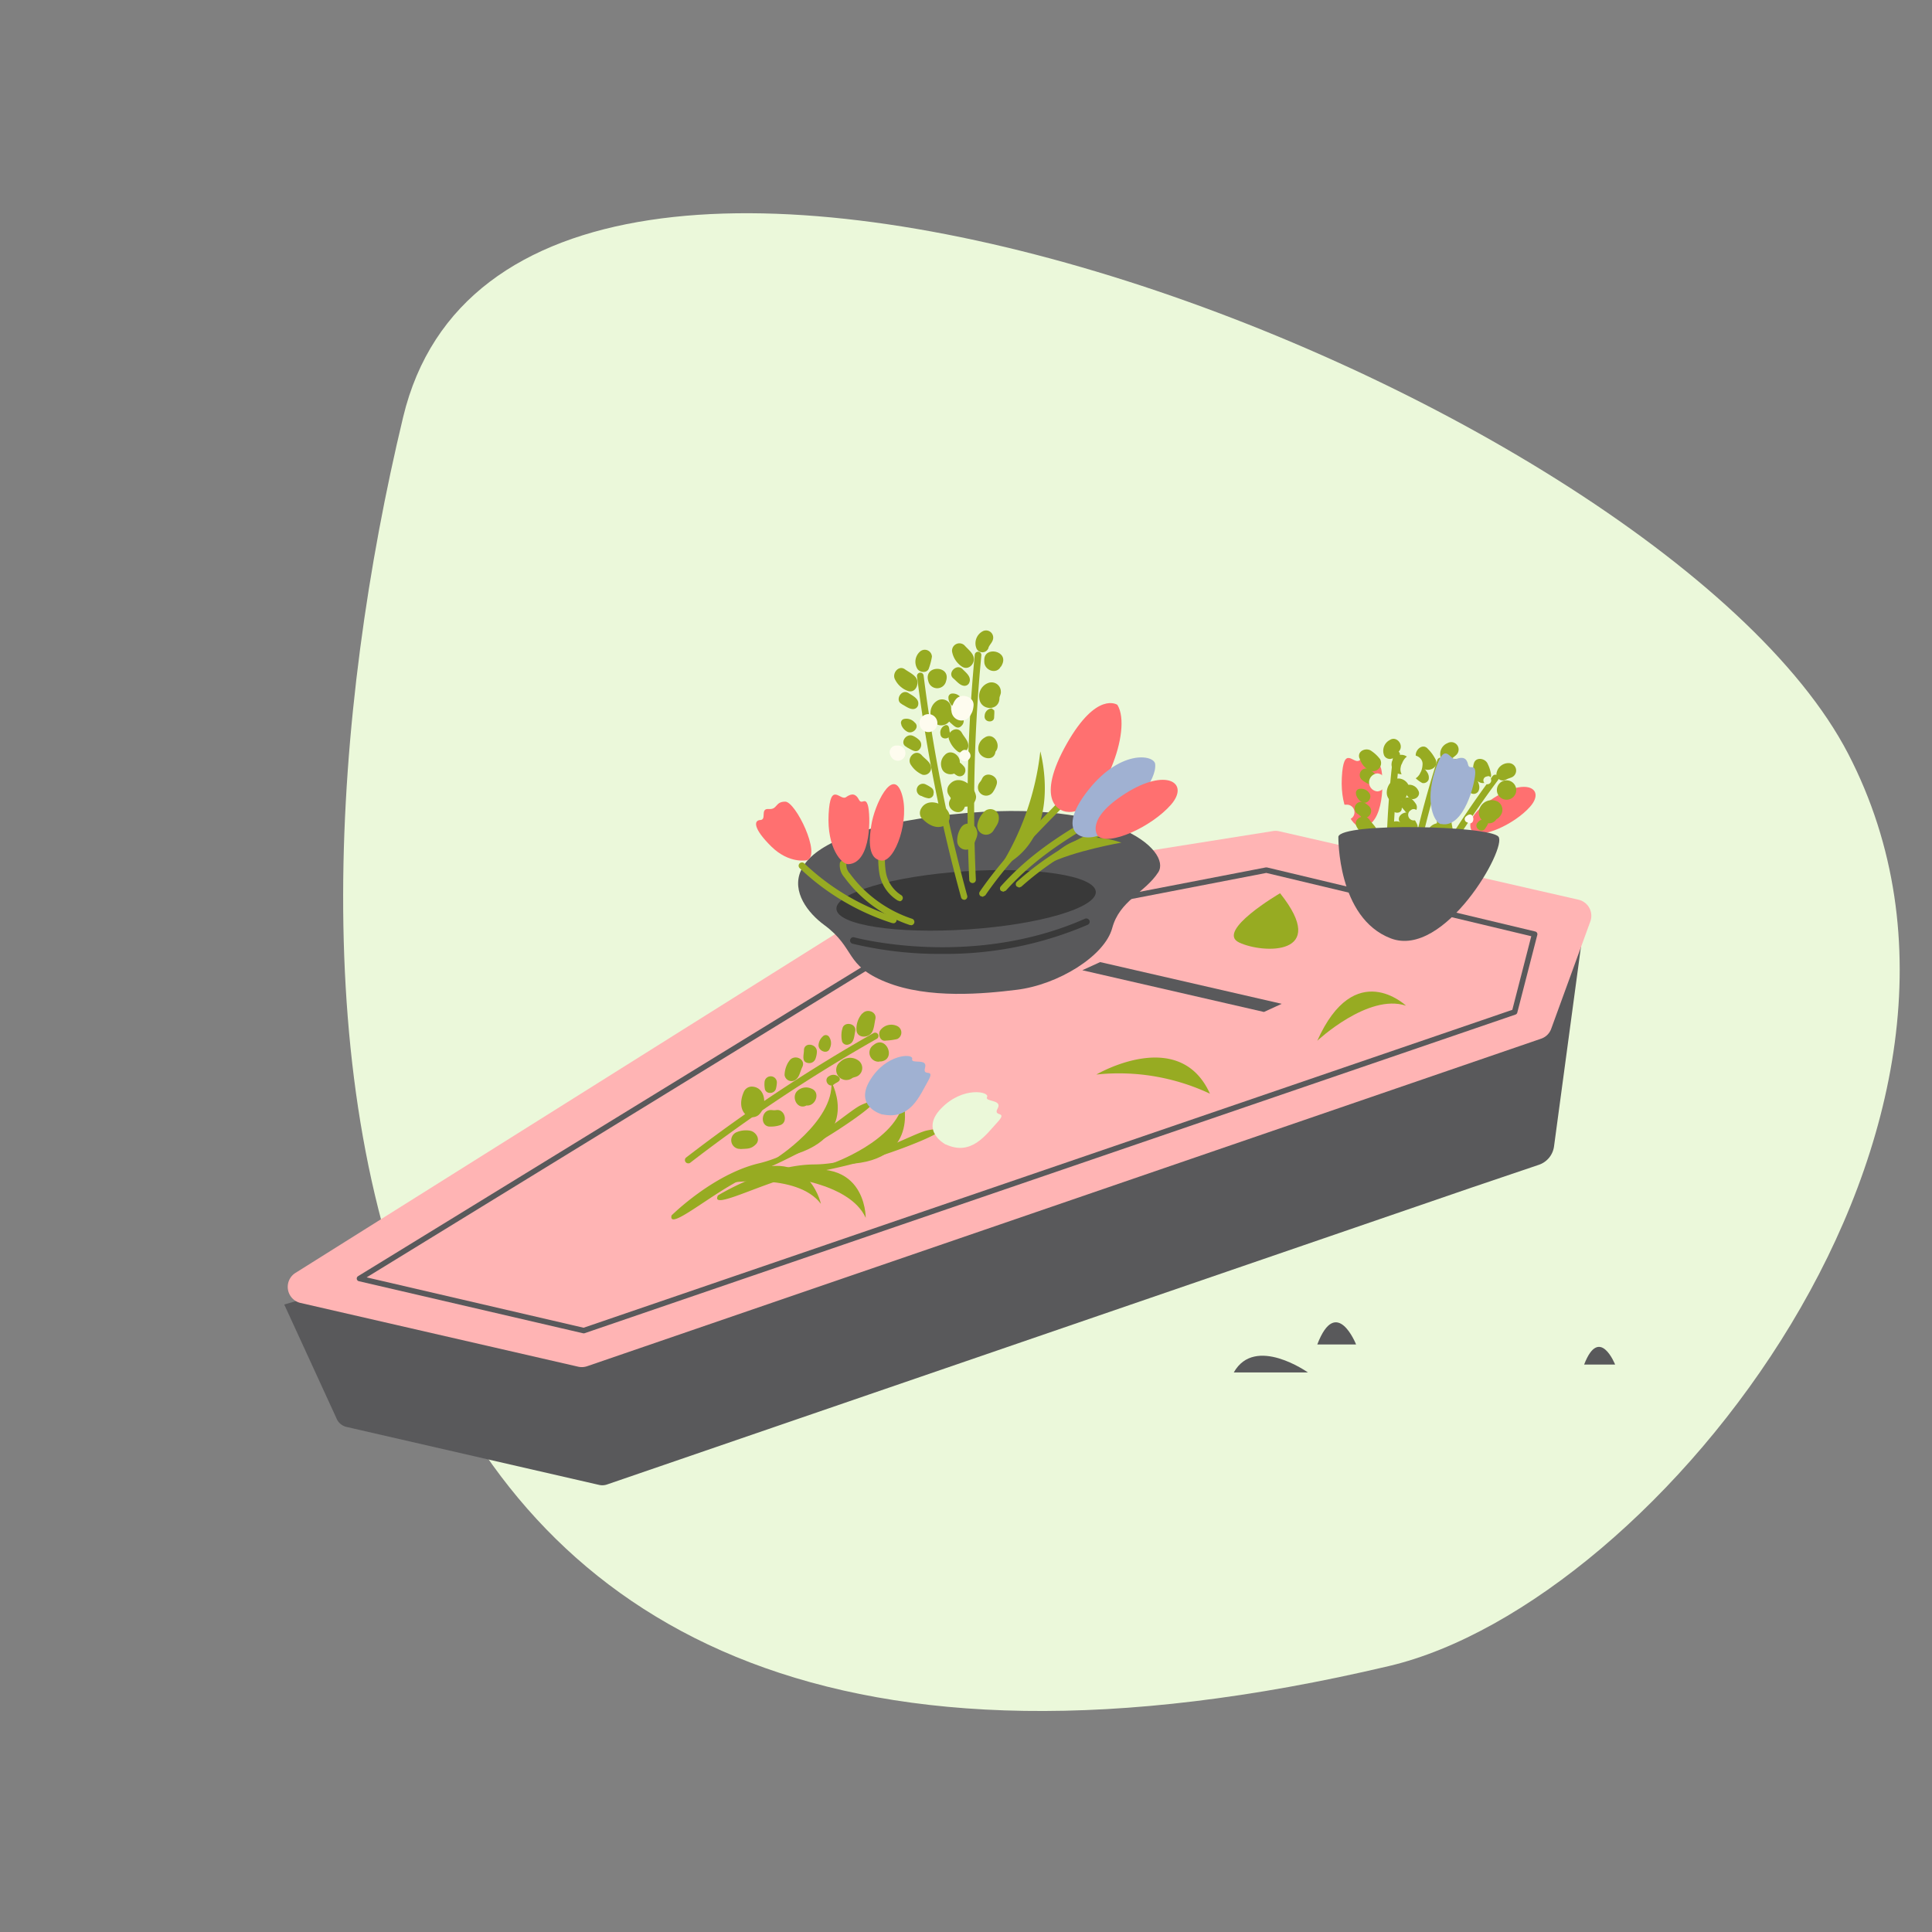 <svg id="Layer_1" data-name="Layer 1" xmlns="http://www.w3.org/2000/svg" viewBox="0 0 351 351"><rect x="0" y="0" width="351" height="351" fill="#808080" stroke="none"/><defs><style>.cls-1{fill:#ebf8da;}.cls-2{fill:#59595b;}.cls-3{fill:#ffb4b4;}.cls-4{fill:none;stroke:#59595b;stroke-linejoin:round;}.cls-5{fill:#393939;}.cls-6{fill:#97ab22;}.cls-7{fill:#ff7070;}.cls-8{fill:#a0b1d2;}.cls-9{fill:#fefcef;}.cls-10{fill:#ebf8d9;}</style></defs><title>finanzen_illustrations_2019_110</title><path class="cls-1" d="M252.35,302.68c48.9-11.53,118.08-98.9,83.42-165.74S93.68-9.44,73.24,75.78C47.84,181.69,52.05,349.89,252.35,302.68Z"/><path class="cls-2" d="M233.23,183.61l-9.07-2.08a2.5,2.5,0,0,0-1,0L163.42,191a2.62,2.62,0,0,0-1,.37l-39.06,24.56L51.64,237l9.45,20.59A2.62,2.62,0,0,0,63,259.25l45.83,10.52a2.63,2.63,0,0,0,1.47-.08l157.07-53.94,12.23-4.14a4.11,4.11,0,0,0,2.73-3.33l5.49-40.71Z"/><path class="cls-3" d="M286.79,163.46,232.3,151a2.81,2.81,0,0,0-1.12,0l-65.89,10.47a3,3,0,0,0-1.11.41L53.58,231.32a3,3,0,0,0,.91,5.37l50.56,11.61a3,3,0,0,0,1.62-.09L280,188.7a2.94,2.94,0,0,0,1.81-1.77l7.14-19.59A3,3,0,0,0,286.79,163.46Z"/><polygon class="cls-2" points="229.63 183.85 196.63 176.27 199.87 174.79 232.86 182.37 229.63 183.85"/><polygon class="cls-4" points="65.31 232.28 106.05 241.74 275.17 183.85 278.81 169.72 230.07 158.08 166.06 170.45 65.31 232.28"/><path class="cls-2" d="M184.72,179.82c-5.89.73-16,1.7-23.69-1.37s-5.5-6.15-11.31-10.42-12.16-15.47,20.19-19.71,43,6.34,40.52,10.15-7,5.08-8.37,10.15-9.82,10.28-17.34,11.2Z"/><path class="cls-5" d="M199.08,162c-.2-2.91-10.9-4.57-23.91-3.7s-23.41,3.94-23.21,6.85,10.9,4.57,23.91,3.7,23.4-3.93,23.21-6.85Z"/><path class="cls-6" d="M189,136.51s4.46,15.89-7.4,21.14a49.92,49.92,0,0,0,7.4-21.14Z"/><path class="cls-6" d="M190.3,157s3.68-7.3,13.43-3.91c0,0-8.62,1.47-13.43,3.91Z"/><path class="cls-6" d="M172.3,144.32c.75,1.28,2.1,2.55,3.69,2.16a1.82,1.82,0,0,0,1.34-1.75c-.19-2-3.1-4.19-4.79-2.25a1.56,1.56,0,0,0-.24,1.84Z"/><path class="cls-6" d="M173,140.3c.41.24.72.62,1.19.72a1,1,0,0,0,1-.41l.06-.12a1.1,1.1,0,0,0-.17-1.3,4.77,4.77,0,0,0-.95-.84c-1.13-.86-2.41,1.18-1.14,2Z"/><path class="cls-6" d="M172.47,134.49a4.77,4.77,0,0,0,1.57,2.07,1.26,1.26,0,0,0,1.88-1.08c0-.92-.74-1.55-1.16-2.32-.82-1.51-3-.18-2.29,1.33Z"/><path class="cls-6" d="M172.59,131.25c.63.48,1.33,1.48,2.15.56a1.21,1.21,0,0,0,.19-1.43,4.7,4.7,0,0,0-1.14-1.17c-1.21-.93-2.4,1.13-1.2,2Z"/><path class="cls-6" d="M172.3,126.86a2.37,2.37,0,0,0,.8,1.5,1.08,1.08,0,0,0,1.52-1.53A1.8,1.8,0,0,0,173,126a.7.7,0,0,0-.67.88Z"/><path class="cls-6" d="M173.2,123.25c.52.43,1.12,1.2,1.81,1.32a.93.93,0,0,0,1.12-.64c.35-1-.63-1.72-1.25-2.36-1.08-1.11-2.84.71-1.68,1.68Z"/><path class="cls-6" d="M173,118.53a4.14,4.14,0,0,0,1.77,2.58c1.16.75,2.35-.48,2.14-1.64-.16-.86-1.13-1.59-1.69-2.23a1.34,1.34,0,0,0-2.22,1.29Z"/><path class="cls-6" d="M180.48,150.91c.59-1,1.17-1.52.94-2.79a1.56,1.56,0,0,0-2.58-.68,4.39,4.39,0,0,0-1.25,2.25,1.59,1.59,0,0,0,2.89,1.22Z"/><path class="cls-6" d="M180.4,143.89a4.9,4.9,0,0,0,.66-1.36c.49-1.52-1.89-2.56-2.62-1.1a2.61,2.61,0,0,1-.39.64,1.49,1.49,0,1,0,2.35,1.82Z"/><path class="cls-6" d="M180.85,136.57l0,0c1.15-1.28-.39-3.68-2-2.54a2.27,2.27,0,0,0-1.11,2.16c.15,1.63,2.84,2.32,3.11.42Z"/><path class="cls-6" d="M180.62,130.23c0-.4.07-.78,0-1.18l-.46-.35a1.39,1.39,0,0,0-1.27,1.3c-.2,1.33,1.83,1.42,1.72.23Z"/><path class="cls-6" d="M181.58,126.85c0-.38.31-.76.25-1.23a1.69,1.69,0,0,0-2.1-1.6,2.54,2.54,0,0,0-1.82,2.83c.22,2.31,3.62,2.4,3.67,0Z"/><path class="cls-6" d="M181.87,121.1l.14-.26c1.4-2.63-3.3-3.57-3.19-.86l0,.3c.06,1.54,2.24,2.32,3,.82Z"/><path class="cls-6" d="M179.59,117.64c.22-.54.68-.89.82-1.51a1.3,1.3,0,0,0-1.88-1.44,2.47,2.47,0,0,0-1.17,3,1.17,1.17,0,0,0,2.23,0Z"/><path class="cls-6" d="M176.69,160.43a.6.6,0,0,1-.6-.57,289.48,289.48,0,0,1,1-40.91.6.6,0,0,1,.66-.54.59.59,0,0,1,.54.65,288.57,288.57,0,0,0-1,40.74.59.59,0,0,1-.57.63Z"/><path class="cls-6" d="M167.56,148.73c1.05,1.12,2.6,2,4.1,1.22a1.82,1.82,0,0,0,.83-2c-.63-2-4-3.21-5.17-1a1.57,1.57,0,0,0,.24,1.85Z"/><path class="cls-6" d="M167.42,144.61a3.81,3.81,0,0,0,1.31.43.93.93,0,0,0,.86-.66l0-.13a1.06,1.06,0,0,0-.27-1.05,5.68,5.68,0,0,0-1.08-.66,1.13,1.13,0,1,0-.86,2.07Z"/><path class="cls-6" d="M165.58,139.09a4.69,4.69,0,0,0,2,1.65,1.26,1.26,0,0,0,1.54-1.53c-.2-.87-1.1-1.35-1.66-2-1.14-1.3-2.94.57-1.88,1.87Z"/><path class="cls-6" d="M164.73,135.76c.8.37,1.82,1.31,2.48.14a1.2,1.2,0,0,0-.19-1.43,4,4,0,0,0-1.1-.76c-1.37-.63-2.58,1.41-1.19,2Z"/><path class="cls-6" d="M163.74,131.67a2.31,2.31,0,0,0,1.12,1.28c1,.5,2.33-.88,1.31-1.7a2,2,0,0,0-2-.61.71.71,0,0,0-.41,1Z"/><path class="cls-6" d="M163.85,127.94c.63.32,1.35.91,2.06.88a.94.94,0,0,0,.92-.91c.11-1-1.06-1.54-1.78-2-1.28-.84-2.56,1.35-1.2,2Z"/><path class="cls-6" d="M162.59,123.41a4.18,4.18,0,0,0,2.32,2.11c1.34.49,2.08-1.11,1.65-2.14-.34-.78-1.48-1.29-2.15-1.78-1.15-.83-2.39.73-1.82,1.81Z"/><path class="cls-6" d="M177,153.27c.28-.9.83-1.57.42-2.55a1.57,1.57,0,0,0-2.82-.37,4.35,4.35,0,0,0-.7,2.5,1.59,1.59,0,0,0,3.1.42Z"/><path class="cls-6" d="M175.2,146.79a5.51,5.51,0,0,0,.48-1.83c.15-1.62-2.42-1.92-2.81-.38a2.64,2.64,0,0,1-.25.7c-1,1.72,1.82,3.24,2.58,1.51Z"/><path class="cls-6" d="M174.18,139.18h0c.86-1.55-1.29-3.38-2.54-2a2.25,2.25,0,0,0-.55,2.38c.51,1.62,3.24,1.44,3.1-.42Z"/><path class="cls-6" d="M172.57,133.08c-.11-.34-.07-.69-.2-1a.5.5,0,0,0-.59-.34,1.42,1.42,0,0,0-.93,1.59c.09,1.31,2.1.95,1.72-.23Z"/><path class="cls-6" d="M172.76,129.52a5.41,5.41,0,0,0,0-1.25,1.69,1.69,0,0,0-2.43-1,2.57,2.57,0,0,0-1.08,3.22,1.84,1.84,0,0,0,3.54-1Z"/><path class="cls-6" d="M171.84,123.88l.08-.29c.75-2.74-4-2.79-3.31,0l.08.29a1.65,1.65,0,0,0,3.15,0Z"/><path class="cls-6" d="M168.8,121.3a11.51,11.51,0,0,0,.51-2,1.3,1.3,0,0,0-2.19-.9,2.47,2.47,0,0,0-.44,3.14c.5.73,1.94.79,2.12-.28Z"/><path class="cls-6" d="M175.18,163.47a.6.6,0,0,1-.58-.45,288.16,288.16,0,0,1-8-40.14.61.61,0,0,1,.52-.67.6.6,0,0,1,.68.52,287.58,287.58,0,0,0,7.92,40,.61.61,0,0,1-.42.74l-.16,0Z"/><path class="cls-6" d="M178.47,162.9l-.34-.11A.59.59,0,0,1,178,162c3.84-5.62,8.83-10.71,12.83-14.8l2-2.07a.6.6,0,1,1,.87.83c-.63.66-1.31,1.36-2,2.08-4,4.06-8.91,9.1-12.7,14.64l-.49.26Z"/><path class="cls-6" d="M182.25,162l-.4-.15a.6.6,0,0,1,0-.85c5.1-5.69,10.5-9.1,16.53-12.67a.61.61,0,0,1,.83.21.6.6,0,0,1-.22.82c-5.94,3.52-11.26,6.88-16.24,12.44l-.45.2Z"/><path class="cls-6" d="M185.15,161.25l-.45-.21a.6.6,0,0,1,.05-.85,54.73,54.73,0,0,1,15.45-9.73.6.6,0,1,1,.46,1.11,53.53,53.53,0,0,0-15.11,9.52l-.4.16Z"/><path class="cls-6" d="M162.28,167.71l-.18,0a43.76,43.76,0,0,1-16.83-10,.6.6,0,0,1,0-.85.61.61,0,0,1,.86,0,42.47,42.47,0,0,0,16.35,9.71.6.6,0,0,1-.18,1.17Z"/><path class="cls-6" d="M165.52,168.07l-.19,0a24.22,24.22,0,0,1-11.91-8.66,3.32,3.32,0,0,1-.84-2.6.61.61,0,0,1,.71-.47.62.62,0,0,1,.47.72,2.34,2.34,0,0,0,.64,1.64,23,23,0,0,0,11.31,8.22.6.6,0,0,1,.38.76.61.61,0,0,1-.57.42Z"/><path class="cls-6" d="M163.41,163.7l-.29-.08a7.2,7.2,0,0,1-3.37-5,16.37,16.37,0,0,1,.17-5.91.6.6,0,0,1,1.19.2,15.42,15.42,0,0,0-.18,5.48,6.14,6.14,0,0,0,2.77,4.22.6.6,0,0,1-.29,1.13Z"/><path class="cls-7" d="M146.63,156.28s-3.22.74-6.5-2.49-3.23-4.75-2-4.81-.11-2.13,1.53-2,1.11-1.34,3-1.34,6.55,9.62,4,10.63Z"/><path class="cls-7" d="M154.16,157c-1.25.08-3.94-2.95-3.62-9.08s2.12-2.33,3.17-3.1,1.8-.6,2.33.45,1.16-.58,1.64,1.06.73,10.4-3.52,10.67Z"/><path class="cls-7" d="M160.16,156.35c2.5.25,5.24-7.63,3.61-12.31s-4.92,2.22-5.47,5.87c-.24,1.59-1,6.16,1.86,6.44Z"/><path class="cls-7" d="M203,128.05s-3.72-2.59-9.2,7.08c-5.65,10-1.78,12.67.95,12.37,5.35-.58,11.11-14.8,8.25-19.45Z"/><path class="cls-8" d="M209.87,138.82c-.17-1.74-6.6-2.8-12.66,5.38s1,9.78,4.94,6,8-8.42,7.72-11.36Z"/><path class="cls-7" d="M199.44,151.84s-2.47-2.91,5-7.67,11.78-1.94,8.28,2.05-11.3,7.59-13.29,5.62Z"/><path class="cls-9" d="M168.67,133a1.63,1.63,0,0,0,0-3.26,1.63,1.63,0,0,0,0,3.26Z"/><path class="cls-9" d="M161.75,137.26l.18.27a1.38,1.38,0,1,0,1.19-2.08h-.33a1.21,1.21,0,0,0-1,1.81Z"/><path class="cls-9" d="M176.26,130c-.16.39.32-.56.37-.66a4.29,4.29,0,0,0,.24-1.13c.17-1.6-2.09-2.34-3.11-1.28a2.93,2.93,0,0,0-.69,1.27c-.07.42,0,.34.07-.24a1.67,1.67,0,0,0-.23.62,1.86,1.86,0,0,0,1.06,2.17,1.81,1.81,0,0,0,2.29-.75Z"/><path class="cls-9" d="M176,138l.16-.21c.59-.8-.58-2-1.37-1.38l-.22.17A1,1,0,1,0,176,138Z"/><path class="cls-5" d="M171.23,173.3a67.27,67.27,0,0,1-16.38-1.86.6.6,0,1,1,.38-1.14c.25.07,21.31,5.71,41.89-3.39a.62.62,0,0,1,.8.31.6.6,0,0,1-.31.79,65.3,65.3,0,0,1-26.38,5.29Z"/><path class="cls-6" d="M232.56,162.28s-11.8,6.89-7.44,8.95,16.55,2.47,7.44-8.95Z"/><path class="cls-6" d="M239.32,189.08s9.26-8.66,16.12-6.37c0,0-9.31-8.87-16.12,6.37Z"/><path class="cls-6" d="M199.18,195.22s15.07-8.88,20.64,3.48a38.88,38.88,0,0,0-20.64-3.48Z"/><path class="cls-6" d="M141.64,213.77s12.65.89,15.64,7.48c0,0,.16-12.86-15.64-7.48Z"/><path class="cls-6" d="M151,211.44s12-4.2,13.1-11.35c0,0,3.56,12.36-13.1,11.35Z"/><path class="cls-6" d="M130.36,217.23s9-5.62,17.59-5.68,17.85-5.63,20.46-6.17,4.09-.28-1.34,2a91.62,91.62,0,0,1-20.66,5.86c-6.44.83-17.44,6.95-16,4Z"/><path class="cls-10" d="M171.82,207.94s-4.79-2.49-.82-6.58,8.84-3,8.33-2.07,2.85.42,1.92,2.09,2,.32-.06,2.53-4.7,6.18-9.37,4Z"/><path class="cls-6" d="M135.15,198.33c-.63,1.4-.83,3.17.42,4.27a1.83,1.83,0,0,0,2.21,0c1.6-1.34,1.48-4.91-1-5.18a1.58,1.58,0,0,0-1.63.91Z"/><path class="cls-6" d="M138.9,196.64A4,4,0,0,0,139,198a.92.92,0,0,0,.93.55h.14a1.08,1.08,0,0,0,.87-.65,5.18,5.18,0,0,0,.2-1.24,1.12,1.12,0,1,0-2.24,0Z"/><path class="cls-6" d="M143.31,192.84a4.7,4.7,0,0,0-.77,2.48,1.27,1.27,0,0,0,2,.85c.72-.52.83-1.53,1.21-2.29.77-1.55-1.64-2.52-2.44-1Z"/><path class="cls-6" d="M146.06,190.78c0,.87-.52,2.19.8,2.35a1.2,1.2,0,0,0,1.27-.71,4.08,4.08,0,0,0,.28-1.3c.06-1.51-2.29-1.86-2.35-.34Z"/><path class="cls-6" d="M149.47,188.31a2.35,2.35,0,0,0-.76,1.52c-.07,1.13,1.69,1.84,2.07.58a2.05,2.05,0,0,0-.2-2.1.72.72,0,0,0-1.11,0Z"/><path class="cls-6" d="M153,187a4.76,4.76,0,0,0,0,2.25.93.93,0,0,0,1.19.5c1-.29,1-1.55,1.18-2.4.3-1.51-2.21-1.87-2.34-.35Z"/><path class="cls-6" d="M156.67,184.1a4.16,4.16,0,0,0-1.07,3c.05,1.42,1.8,1.53,2.6.72.6-.61.64-1.85.83-2.66.33-1.37-1.57-2-2.36-1Z"/><path class="cls-6" d="M134.51,208.76c1.2-.1,1.89.06,2.81-.86s0-2.26-1-2.47a4.39,4.39,0,0,0-2.58.3,1.58,1.58,0,0,0,.77,3Z"/><path class="cls-6" d="M139.83,204.67a5.41,5.41,0,0,0,1.88-.25c1.55-.47.88-3-.7-2.74a2.63,2.63,0,0,1-.74,0c-2-.24-2.31,2.92-.44,3Z"/><path class="cls-6" d="M146.48,200.84v0c1.75.2,2.67-2.48.87-3.09a2.3,2.3,0,0,0-2.42.38c-1.29,1.09-.11,3.57,1.55,2.73Z"/><path class="cls-6" d="M151.52,197c.27-.23.61-.33.87-.57a.49.49,0,0,0,.09-.67,1.41,1.41,0,0,0-1.82-.27c-1.18.59-.08,2.31.86,1.51Z"/><path class="cls-6" d="M154.87,195.84c.21-.13.82-.19,1.15-.49a1.69,1.69,0,0,0,0-2.63,2.56,2.56,0,0,0-3.38.21,1.83,1.83,0,0,0,2.22,2.91Z"/><path class="cls-6" d="M159.74,192.84l.3,0c2.84-.35,1-4.79-1.24-3.06l-.24.18a1.65,1.65,0,0,0,1.18,2.92Z"/><path class="cls-6" d="M161,189.05a11.33,11.33,0,0,0,2-.28,1.3,1.3,0,0,0,0-2.36,2.48,2.48,0,0,0-3.08.78c-.48.73,0,2.1,1.05,1.86Z"/><path class="cls-6" d="M125.2,211.33a.6.6,0,0,1-.59-1,288.6,288.6,0,0,1,34.08-22.64.61.61,0,0,1,.83.22.6.6,0,0,1-.23.82,287.91,287.91,0,0,0-33.94,22.55l-.15.08Z"/><path class="cls-6" d="M132.23,214.93s12.52-2,16.91,3.78c0,0-2.72-12.57-16.91-3.78Z"/><path class="cls-6" d="M140.81,210.56s10.72-6.77,10.24-14c0,0,6.23,11.25-10.24,14Z"/><path class="cls-6" d="M122,220.82s7.52-7.49,15.88-9.47,16.13-9.48,18.56-10.59,3.92-1.2-.86,2.25a91.6,91.6,0,0,1-18.82,10.33c-6.09,2.25-15.45,10.67-14.76,7.48Z"/><path class="cls-8" d="M160.33,202.49s-5.22-1.35-2.27-6.23,7.95-4.91,7.66-3.88,2.87-.23,2.34,1.6,2-.13.51,2.48-3.2,7.08-8.24,6Z"/><path class="cls-7" d="M267.44,151s-2-2.3,4-6.07,9.32-1.53,6.55,1.62-8.95,6-10.52,4.45Z"/><path class="cls-7" d="M247.4,150.33c-1.26.08-3.94-3-3.62-9.08s2.11-2.33,3.17-3.09,1.8-.61,2.32.45,1.17-.58,1.64,1,.73,10.4-3.51,10.67Z"/><path class="cls-6" d="M245.08,159.26a3.87,3.87,0,0,0,3.16,2,1.92,1.92,0,0,0,1.64-2.86c-1-1.75-3.51-2.54-4.8-.7a1.54,1.54,0,0,0,0,1.54Z"/><path class="cls-6" d="M247.1,154.89a4.6,4.6,0,0,0,1.41.55.93.93,0,0,0,.88-.67c.16-1-.4-1.37-1.15-1.83-1.27-.77-2.44,1.36-1.14,1.95Z"/><path class="cls-6" d="M246.52,150.29a5.92,5.92,0,0,0,1.24,1.48c1.05.81,3-.29,2.06-1.59-.32-.42-.7-.8-1-1.23-1-1.38-3.22-.11-2.29,1.34Z"/><path class="cls-6" d="M246.65,147.84l.47.39c1,1.14,2.69-.54,1.68-1.68a3.93,3.93,0,0,0-1-.76,1.19,1.19,0,0,0-1.19,2.05Z"/><path class="cls-6" d="M246.35,144.24a2.1,2.1,0,0,0,1,1.43c1.07.69,2.14-.83,1.32-1.71a1.78,1.78,0,0,0-1.8-.62.75.75,0,0,0-.51.9Z"/><path class="cls-6" d="M247.49,141.73a5.07,5.07,0,0,0,1.54.85,1,1,0,0,0,1.2-.91c0-.9-.67-1.29-1.3-1.81a1.18,1.18,0,1,0-1.44,1.87Z"/><path class="cls-6" d="M247,137.75a3.61,3.61,0,0,0,1.74,2.19,1.48,1.48,0,0,0,2-2,6.52,6.52,0,0,0-1.54-1.47c-.92-.76-2.7-.07-2.22,1.29Z"/><path class="cls-6" d="M253,164.73c.61-.79,1.29-1.19,1.24-2.32a1.58,1.58,0,0,0-2.35-1.35,3.74,3.74,0,0,0-1.54,2.13C250,164.61,252,166,253,164.73Z"/><path class="cls-6" d="M253,159.21a4.7,4.7,0,0,0,.72-1,1.48,1.48,0,0,0-.23-1.75c-1.11-.91-1.75-.1-2.6.64-1.45,1.27.82,3.56,2.11,2.11Z"/><path class="cls-6" d="M254.9,151.86l0,.13c1.45-1.14-.43-3.54-2-2.55a2.07,2.07,0,0,0-1.1,2c.16,1.62,2.79,2.32,3.1.42Z"/><path class="cls-6" d="M254.68,146.81a6,6,0,0,0,0-.95l-.34-.33a1.18,1.18,0,0,0-1.39,1.05c-.33,1.27,1.77,1.49,1.72.23Z"/><path class="cls-6" d="M255.64,144.17l0-.31c-.09.31-.17.62-.26.93a6,6,0,0,1,.36-.6c1.14-1.77-1.43-3.7-2.89-2.23a2.76,2.76,0,0,0-.9,2.21,1.84,1.84,0,0,0,3.67,0Z"/><path class="cls-6" d="M254.57,140.65a1.76,1.76,0,0,0,0-3.52,1.76,1.76,0,0,0,0,3.52Z"/><path class="cls-6" d="M253.53,137.32c.2-.37.58-.68.8-1.06.63-1.1-.68-2.59-1.83-1.82a2.21,2.21,0,0,0-1,2.88,1.17,1.17,0,0,0,2,0Z"/><path class="cls-6" d="M252.75,169.53a.6.6,0,0,1-.61-.56,178.27,178.27,0,0,1,1-32,.58.58,0,0,1,.67-.52.61.61,0,0,1,.53.67,174.81,174.81,0,0,0-1,31.77.6.6,0,0,1-.57.64Z"/><path class="cls-6" d="M251.38,158a3.89,3.89,0,0,0,2.6,2.65,1.91,1.91,0,0,0,2.33-2.34c-.59-1.8-2.88-3.42-4.54-1.79a1.52,1.52,0,0,0-.39,1.48Z"/><path class="cls-6" d="M254.18,154.06a3.26,3.26,0,0,0,1,.67.93.93,0,0,0,1.11-.64c.3-.78-.25-1.31-.79-1.8a1.12,1.12,0,1,0-1.36,1.77Z"/><path class="cls-6" d="M254.28,149.23a6.83,6.83,0,0,0,1.12,2c1,1.18,2.68-.32,2-1.59-.23-.48-.52-.91-.75-1.4-.61-1.34-3-.37-2.42,1Z"/><path class="cls-6" d="M254.84,146.87l.4.47a1.19,1.19,0,0,0,2.05-1.2,4.16,4.16,0,0,0-.78-.95c-1.13-1-2.81.67-1.67,1.68Z"/><path class="cls-6" d="M255.28,143.28a2.11,2.11,0,0,0,.65,1.6c.87.83,2.38-.24,1.71-1.31a1.8,1.8,0,0,0-1.62-1,.75.75,0,0,0-.74.73Z"/><path class="cls-6" d="M256.83,141a5.48,5.48,0,0,0,1.56,1.25,1,1,0,0,0,1.17-.66c.17-1-.46-1.54-1.06-2.26-1-1.17-2.8.61-1.67,1.67Z"/><path class="cls-6" d="M257.22,137.34a3.29,3.29,0,0,0,1.17,2.17c1,.84,3,.09,2.47-1.43a7.29,7.29,0,0,0-1.42-2c-.94-1.15-2.39.15-2.22,1.29Z"/><path class="cls-6" d="M258.39,164.79c.65-.56,1.26-.75,1.41-1.72a1.59,1.59,0,0,0-2.3-1.77,3.36,3.36,0,0,0-1.59,1.57,1.59,1.59,0,0,0,2.48,1.92Z"/><path class="cls-6" d="M259.06,159.61a4.83,4.83,0,0,0,.91-.84,1.5,1.5,0,0,0,0-2c-.76-.91-1.69-.12-2.42.3-1.7,1,0,3.72,1.51,2.58Z"/><path class="cls-6" d="M262.34,152.16l-.25.47c1.62-.84.49-3.67-1.25-3a2.2,2.2,0,0,0-1.6,2.09c-.18,1.89,2.53,2,3.1.42Z"/><path class="cls-6" d="M263,147.51a5.29,5.29,0,0,0,.2-1,.48.48,0,0,0-.35-.46,1.14,1.14,0,0,0-1.45.75c-.59,1.23,1.42,1.84,1.6.67Z"/><path class="cls-6" d="M264.38,145.17c-.1.46.43-.7.46-.9a1.72,1.72,0,0,0-1.63-2.14c-1.49-.12-2.33,1.22-2.43,2.55-.15,2.06,3.17,2.51,3.6.49Z"/><path class="cls-6" d="M264.37,141.4a1.76,1.76,0,0,0,0-3.52,1.76,1.76,0,0,0,0,3.52Z"/><path class="cls-6" d="M263.6,138c.26-.33.68-.55,1-.88A1.34,1.34,0,0,0,263,135a2.11,2.11,0,0,0-1.29,2.46,1.17,1.17,0,0,0,1.94.51Z"/><path class="cls-6" d="M254.73,170h-.08a.6.6,0,0,1-.52-.67,175.88,175.88,0,0,1,7-31.23.6.6,0,1,1,1.14.37,175.34,175.34,0,0,0-7,31,.6.6,0,0,1-.6.53Z"/><path class="cls-6" d="M255.81,157.27a3.9,3.9,0,0,0,1.72,3.33,1.92,1.92,0,0,0,2.86-1.64c0-2-1.77-4-3.82-3a1.54,1.54,0,0,0-.76,1.32Z"/><path class="cls-6" d="M259.28,153.7a4.44,4.44,0,0,0,.94,1.17.92.92,0,0,0,1.1-.14c.62-.75.33-1.4-.09-2.17-.71-1.29-2.79,0-2,1.14Z"/><path class="cls-6" d="M261.06,149.41a6.19,6.19,0,0,0,.34,1.91c.5,1.22,2.78,1.26,2.57-.35-.06-.53-.2-1-.26-1.56-.16-1.67-2.76-1.73-2.65,0Z"/><path class="cls-6" d="M262.4,147.36c.29.55.36.93.9,1.29a.84.84,0,0,0,.88,0l.16-.11a1.22,1.22,0,0,0,.54-1.33,5.41,5.41,0,0,0-.44-1.05c-.72-1.34-2.76-.15-2,1.2Z"/><path class="cls-6" d="M263.92,144.08a2.12,2.12,0,0,0,.15,1.74c.59,1.13,2.26.33,2-.83a1.78,1.78,0,0,0-1.23-1.43.76.76,0,0,0-.91.52Z"/><path class="cls-6" d="M266.17,142.48a5,5,0,0,0,.9,1.5,1,1,0,0,0,1.5-.2c.42-.78.06-1.45-.23-2.21a1.18,1.18,0,1,0-2.17.91Z"/><path class="cls-6" d="M267.74,138.77a3.64,3.64,0,0,0,.42,2.79,1.48,1.48,0,0,0,2.74-.74,6.27,6.27,0,0,0-.6-2c-.41-1.1-2.3-1.41-2.56,0Z"/><path class="cls-6" d="M260,166c.91-.37,1.71-.38,2.23-1.37s-.1-2.48-1.35-2.36a3.77,3.77,0,0,0-2.41,1.09c-1.08,1,0,3.25,1.53,2.64Z"/><path class="cls-6" d="M262.67,161.16a5,5,0,0,0,1.12-.52,1.47,1.47,0,0,0,.67-1.63c-.52-1.34-1.49-.95-2.59-.74-1.88.38-1.05,3.49.8,2.89Z"/><path class="cls-6" d="M267.55,154.94c-.43.15-.46.19-.08.11,1.81-.27,1.38-3.29-.44-3.2a2.09,2.09,0,0,0-2,1.18,1.6,1.6,0,0,0,.41,2,1.56,1.56,0,0,0,2.07-.12Z"/><path class="cls-6" d="M269.86,150.46a4.81,4.81,0,0,0,.49-.82l-.13-.47a1.2,1.2,0,0,0-1.73.23c-.91.94.8,2.17,1.37,1.06Z"/><path class="cls-6" d="M272,148.66l-.32.28.45-.26a2.31,2.31,0,0,0,.6-.72,1.72,1.72,0,0,0-.61-2.32,2.38,2.38,0,0,0-3.28,1.16c-.9,2.11,1.91,3.94,3.16,1.86Z"/><path class="cls-6" d="M273.71,145.29a1.76,1.76,0,0,0,0-3.52,1.76,1.76,0,0,0,0,3.52Z"/><path class="cls-6" d="M273.6,141.65c.36-.23.84-.3,1.22-.52a1.35,1.35,0,0,0-.67-2.49,2.21,2.21,0,0,0-2.29,2,1.16,1.16,0,0,0,1.74,1Z"/><path class="cls-6" d="M255,169.16l-.26-.06a.61.61,0,0,1-.28-.81A176.9,176.9,0,0,1,271.17,141a.6.6,0,1,1,1,.71,176.24,176.24,0,0,0-16.64,27.09.61.61,0,0,1-.54.34Z"/><path class="cls-8" d="M261.83,149.74c-1.24-.25-3-3.87-1.12-9.71s2.65-1.69,3.87-2.15,1.9-.12,2.13,1,1.27-.25,1.31,1.45-2,10.23-6.19,9.37Z"/><path class="cls-10" d="M250.24,143.78a1.64,1.64,0,0,0,0-3.27,1.64,1.64,0,0,0,0,3.27Z"/><path class="cls-10" d="M243.33,148l.18.27a1.38,1.38,0,1,0,1.19-2.08h-.33a1.21,1.21,0,0,0-1,1.81Z"/><path class="cls-10" d="M257.84,140.75c-.17.39.32-.56.36-.66a3.62,3.62,0,0,0,.24-1.12c.18-1.61-2.08-2.35-3.1-1.29a3,3,0,0,0-.7,1.28c-.06.41,0,.33.07-.24a1.54,1.54,0,0,0-.22.62,1.85,1.85,0,0,0,1.06,2.16,1.82,1.82,0,0,0,2.29-.75Z"/><path class="cls-10" d="M257.55,148.76l.17-.22c.59-.79-.59-2-1.38-1.37l-.21.16a1,1,0,1,0,1.42,1.43Z"/><polygon class="cls-10" points="270.15 141.83 270.31 141.75 270.28 141.7 270.12 141.78 270.15 141.83 270.15 141.83"/><path class="cls-10" d="M270.86,141.58l0-.22a.47.47,0,0,0-.59-.33l-.25.06a.71.71,0,1,0,.87.49Z"/><path class="cls-9" d="M266.42,149.34l.2.1c1.52.8,1.33-2.36-.16-1.21l-.16.13a.63.63,0,0,0,.12,1Z"/><path class="cls-2" d="M243.15,152s-.24,14.75,9.52,18.48S273.88,154,272.23,152s-28.45-2.61-29.08,0Z"/><path class="cls-2" d="M224.15,249.34h13.47S228,242.51,224.15,249.34Z"/><path class="cls-2" d="M239.32,244.26h7.05S242.79,235.2,239.32,244.26Z"/><path class="cls-2" d="M287.8,247.91h5.63S290.58,240.68,287.8,247.91Z"/></svg>